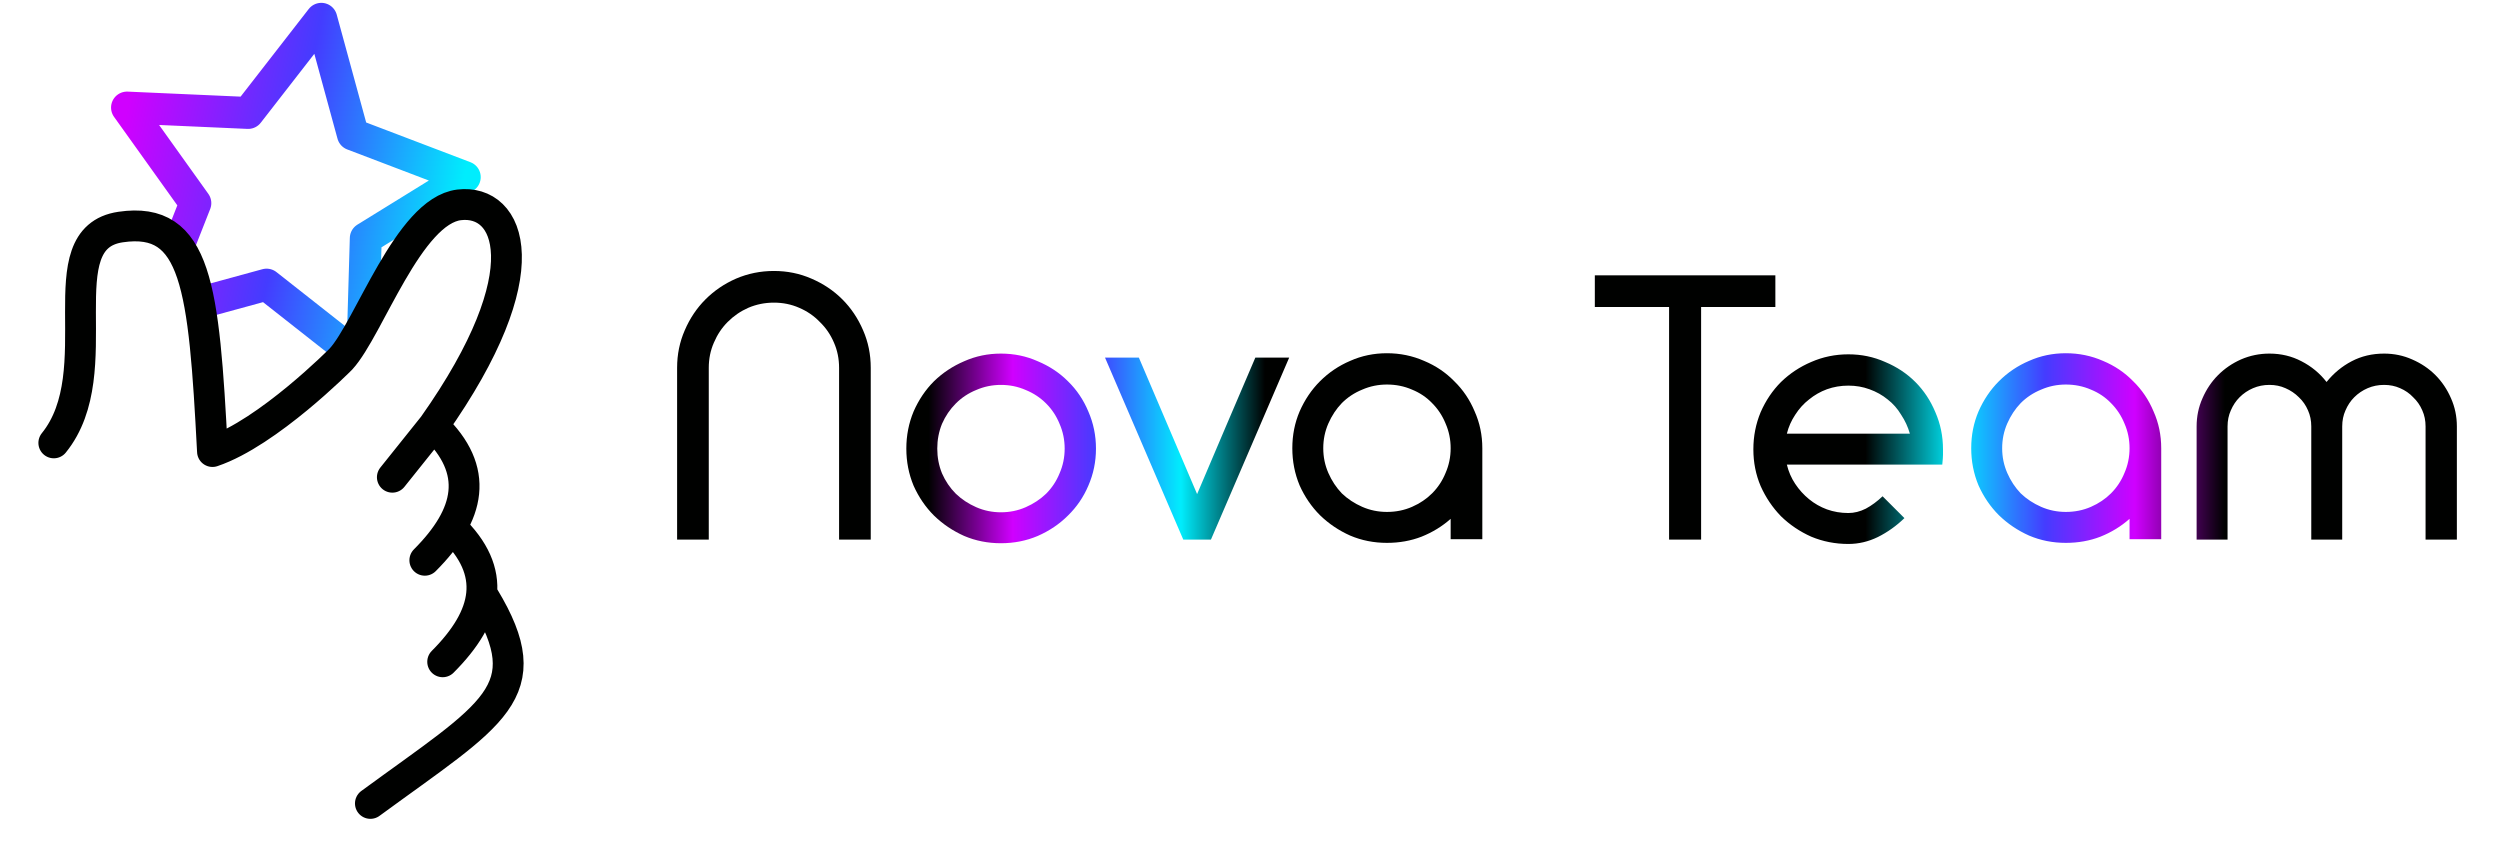 <?xml version="1.0" encoding="UTF-8"?> <svg xmlns="http://www.w3.org/2000/svg" width="783" height="266" viewBox="0 0 783 266" fill="none"><path d="M110.532 110.423L83.493 89.145L61.183 95.236M56.174 76.356L61.183 63.62L39.781 33.688L77.72 35.375L100.638 5.892L110.532 42.132L145.561 55.472L114.563 74.613L113.748 102.5" stroke="url(#paint0_linear_552_211)" stroke-width="10" stroke-linejoin="round"></path><path d="M16.854 138.711C35.098 116.176 13.914 74.619 37.778 71.11C61.619 67.605 63.858 89.891 66.549 141.421C83.964 135.539 106.787 112.449 106.787 112.449C115.56 102.901 127.936 66.063 143.807 64.163C159.677 62.262 170.102 84.763 135.763 133.373M122.883 149.469L135.763 133.373M135.763 133.373C150.357 147.331 147.367 161.139 133.055 175.474M151.641 187.122C169.593 216.925 154.534 223.409 116.008 251.632M141.355 165.171C155.949 179.129 152.958 192.936 138.647 207.272" stroke="#000100" stroke-width="9.657" stroke-linecap="round" stroke-linejoin="round"></path><path d="M532.788 96.154V169H522.756V96.154H499.5V86.236H556.044V96.154H532.788ZM598.175 135.826C597.567 133.698 596.655 131.722 595.439 129.898C594.299 127.998 592.893 126.402 591.221 125.11C589.549 123.742 587.649 122.678 585.521 121.918C583.469 121.158 581.265 120.778 578.909 120.778C576.553 120.778 574.311 121.158 572.183 121.918C570.131 122.678 568.269 123.742 566.597 125.11C564.925 126.402 563.481 127.998 562.265 129.898C561.049 131.722 560.175 133.698 559.643 135.826H598.175ZM578.909 170.368C574.805 170.368 570.929 169.608 567.281 168.088C563.709 166.492 560.555 164.364 557.819 161.704C555.159 158.968 553.031 155.814 551.435 152.242C549.915 148.67 549.155 144.832 549.155 140.728C549.155 136.624 549.915 132.748 551.435 129.1C553.031 125.452 555.159 122.298 557.819 119.638C560.555 116.978 563.709 114.888 567.281 113.368C570.929 111.772 574.805 110.974 578.909 110.974C583.013 110.974 586.851 111.772 590.423 113.368C594.071 114.888 597.225 116.978 599.885 119.638C602.545 122.298 604.635 125.452 606.155 129.1C607.751 132.748 608.549 136.624 608.549 140.728C608.549 141.26 608.549 141.83 608.549 142.438C608.549 143.046 608.473 144.072 608.321 145.516H559.643C560.175 147.72 561.049 149.734 562.265 151.558C563.481 153.382 564.925 154.978 566.597 156.346C568.269 157.714 570.131 158.778 572.183 159.538C574.311 160.298 576.553 160.678 578.909 160.678C580.733 160.678 582.557 160.222 584.381 159.31C586.205 158.322 587.953 157.03 589.625 155.434L596.465 162.274C593.957 164.706 591.183 166.682 588.143 168.202C585.179 169.646 582.101 170.368 578.909 170.368ZM647.026 110.632C651.13 110.632 655.006 111.43 658.654 113.026C662.302 114.546 665.456 116.674 668.116 119.41C670.852 122.07 672.98 125.224 674.5 128.872C676.096 132.444 676.894 136.282 676.894 140.386V168.886H666.976V162.502C664.316 164.858 661.276 166.72 657.856 168.088C654.512 169.38 650.902 170.026 647.026 170.026C642.922 170.026 639.084 169.266 635.512 167.746C631.94 166.15 628.786 164.022 626.05 161.362C623.39 158.702 621.262 155.586 619.666 152.014C618.146 148.366 617.386 144.49 617.386 140.386C617.386 136.282 618.146 132.444 619.666 128.872C621.262 125.224 623.39 122.07 626.05 119.41C628.786 116.674 631.94 114.546 635.512 113.026C639.084 111.43 642.922 110.632 647.026 110.632ZM647.026 120.436C644.29 120.436 641.706 120.968 639.274 122.032C636.842 123.02 634.714 124.426 632.89 126.25C631.142 128.074 629.736 130.202 628.672 132.634C627.608 135.066 627.076 137.65 627.076 140.386C627.076 143.122 627.608 145.706 628.672 148.138C629.736 150.57 631.142 152.698 632.89 154.522C634.714 156.27 636.842 157.676 639.274 158.74C641.706 159.804 644.29 160.336 647.026 160.336C649.838 160.336 652.46 159.804 654.892 158.74C657.324 157.676 659.414 156.27 661.162 154.522C662.986 152.698 664.392 150.57 665.38 148.138C666.444 145.706 666.976 143.122 666.976 140.386C666.976 137.65 666.444 135.066 665.38 132.634C664.392 130.202 662.986 128.074 661.162 126.25C659.414 124.426 657.324 123.02 654.892 122.032C652.46 120.968 649.838 120.436 647.026 120.436ZM710.781 110.746C714.429 110.746 717.773 111.544 720.813 113.14C723.929 114.736 726.551 116.902 728.679 119.638C730.883 116.902 733.505 114.736 736.545 113.14C739.585 111.544 742.967 110.746 746.691 110.746C749.807 110.746 752.733 111.354 755.469 112.57C758.281 113.786 760.713 115.42 762.765 117.472C764.817 119.524 766.451 121.956 767.667 124.768C768.883 127.504 769.491 130.43 769.491 133.546V169H759.687V133.546C759.687 131.722 759.345 130.05 758.661 128.53C757.977 126.934 757.027 125.566 755.811 124.426C754.671 123.21 753.303 122.26 751.707 121.576C750.187 120.892 748.515 120.55 746.691 120.55C744.867 120.55 743.157 120.892 741.561 121.576C739.965 122.26 738.559 123.21 737.343 124.426C736.203 125.566 735.291 126.934 734.607 128.53C733.923 130.05 733.581 131.722 733.581 133.546V169H723.891V133.546C723.891 131.722 723.549 130.05 722.865 128.53C722.181 126.934 721.231 125.566 720.015 124.426C718.799 123.21 717.393 122.26 715.797 121.576C714.277 120.892 712.605 120.55 710.781 120.55C708.957 120.55 707.247 120.892 705.651 121.576C704.055 122.26 702.649 123.21 701.433 124.426C700.293 125.566 699.381 126.934 698.697 128.53C698.013 130.05 697.671 131.722 697.671 133.546V169H687.981V133.546C687.981 130.43 688.589 127.504 689.805 124.768C691.021 121.956 692.655 119.524 694.707 117.472C696.759 115.42 699.153 113.786 701.889 112.57C704.701 111.354 707.665 110.746 710.781 110.746Z" fill="url(#paint1_linear_552_211)"></path><path d="M262.8 115.192C262.8 112.38 262.268 109.758 261.204 107.326C260.14 104.818 258.658 102.652 256.758 100.828C254.934 98.928 252.768 97.446 250.26 96.382C247.828 95.318 245.206 94.786 242.394 94.786C239.582 94.786 236.922 95.318 234.414 96.382C231.982 97.446 229.816 98.928 227.916 100.828C226.092 102.652 224.648 104.818 223.584 107.326C222.52 109.758 221.988 112.38 221.988 115.192V169H212.07V115.192C212.07 111.012 212.868 107.098 214.464 103.45C216.06 99.726 218.226 96.496 220.962 93.76C223.698 91.024 226.89 88.858 230.538 87.262C234.262 85.666 238.214 84.868 242.394 84.868C246.574 84.868 250.488 85.666 254.136 87.262C257.86 88.858 261.09 91.024 263.826 93.76C266.562 96.496 268.728 99.726 270.324 103.45C271.92 107.098 272.718 111.012 272.718 115.192V169H262.8V115.192ZM313.503 110.746C317.607 110.746 321.445 111.544 325.017 113.14C328.665 114.66 331.819 116.75 334.479 119.41C337.215 122.07 339.343 125.224 340.863 128.872C342.459 132.52 343.257 136.396 343.257 140.5C343.257 144.604 342.459 148.48 340.863 152.128C339.343 155.7 337.215 158.816 334.479 161.476C331.819 164.136 328.665 166.264 325.017 167.86C321.445 169.38 317.607 170.14 313.503 170.14C309.399 170.14 305.561 169.38 301.989 167.86C298.417 166.264 295.263 164.136 292.527 161.476C289.867 158.816 287.739 155.7 286.143 152.128C284.623 148.48 283.863 144.604 283.863 140.5C283.863 136.396 284.623 132.52 286.143 128.872C287.739 125.224 289.867 122.07 292.527 119.41C295.263 116.75 298.417 114.66 301.989 113.14C305.561 111.544 309.399 110.746 313.503 110.746ZM313.503 120.55C310.767 120.55 308.183 121.082 305.751 122.146C303.319 123.134 301.191 124.54 299.367 126.364C297.543 128.188 296.099 130.316 295.035 132.748C294.047 135.18 293.553 137.764 293.553 140.5C293.553 143.236 294.047 145.82 295.035 148.252C296.099 150.684 297.543 152.812 299.367 154.636C301.191 156.384 303.319 157.79 305.751 158.854C308.183 159.918 310.767 160.45 313.503 160.45C316.239 160.45 318.823 159.918 321.255 158.854C323.687 157.79 325.815 156.384 327.639 154.636C329.463 152.812 330.869 150.684 331.857 148.252C332.921 145.82 333.453 143.236 333.453 140.5C333.453 137.764 332.921 135.18 331.857 132.748C330.869 130.316 329.463 128.188 327.639 126.364C325.815 124.54 323.687 123.134 321.255 122.146C318.823 121.082 316.239 120.55 313.503 120.55ZM403.774 112L379.264 169H370.6L346.09 112H356.692L374.932 154.75C377.972 147.682 381.012 140.538 384.052 133.318C387.168 126.022 390.208 118.916 393.172 112H403.774ZM434.395 110.632C438.499 110.632 442.375 111.43 446.023 113.026C449.671 114.546 452.825 116.674 455.485 119.41C458.221 122.07 460.349 125.224 461.869 128.872C463.465 132.444 464.263 136.282 464.263 140.386V168.886H454.345V162.502C451.685 164.858 448.645 166.72 445.225 168.088C441.881 169.38 438.271 170.026 434.395 170.026C430.291 170.026 426.453 169.266 422.881 167.746C419.309 166.15 416.155 164.022 413.419 161.362C410.759 158.702 408.631 155.586 407.035 152.014C405.515 148.366 404.755 144.49 404.755 140.386C404.755 136.282 405.515 132.444 407.035 128.872C408.631 125.224 410.759 122.07 413.419 119.41C416.155 116.674 419.309 114.546 422.881 113.026C426.453 111.43 430.291 110.632 434.395 110.632ZM434.395 120.436C431.659 120.436 429.075 120.968 426.643 122.032C424.211 123.02 422.083 124.426 420.259 126.25C418.511 128.074 417.105 130.202 416.041 132.634C414.977 135.066 414.445 137.65 414.445 140.386C414.445 143.122 414.977 145.706 416.041 148.138C417.105 150.57 418.511 152.698 420.259 154.522C422.083 156.27 424.211 157.676 426.643 158.74C429.075 159.804 431.659 160.336 434.395 160.336C437.207 160.336 439.829 159.804 442.261 158.74C444.693 157.676 446.783 156.27 448.531 154.522C450.355 152.698 451.761 150.57 452.749 148.138C453.813 145.706 454.345 143.122 454.345 140.386C454.345 137.65 453.813 135.066 452.749 132.634C451.761 130.202 450.355 128.074 448.531 126.25C446.783 124.426 444.693 123.02 442.261 122.032C439.829 120.968 437.207 120.436 434.395 120.436Z" fill="url(#paint2_linear_552_211)"></path><defs><linearGradient id="paint0_linear_552_211" x1="143.278" y1="66.007" x2="37.73" y2="44.27" gradientUnits="userSpaceOnUse"><stop stop-color="#00EDFD"></stop><stop offset="0.5" stop-color="#443CFF"></stop><stop offset="1" stop-color="#D000FF"></stop></linearGradient><linearGradient id="paint1_linear_552_211" x1="781.209" y1="134.627" x2="499.829" y2="134.627" gradientUnits="userSpaceOnUse"><stop offset="0.3" stop-color="#000100"></stop><stop offset="0.4" stop-color="#D000FF"></stop><stop offset="0.5" stop-color="#443CFF"></stop><stop offset="0.6" stop-color="#00EDFD"></stop><stop offset="0.7" stop-color="#000100"></stop></linearGradient><linearGradient id="paint2_linear_552_211" x1="475.227" y1="134.627" x2="211.808" y2="134.627" gradientUnits="userSpaceOnUse"><stop offset="0.3" stop-color="#000100"></stop><stop offset="0.4" stop-color="#00EDFD"></stop><stop offset="0.5" stop-color="#443CFF"></stop><stop offset="0.6" stop-color="#D000FF"></stop><stop offset="0.7" stop-color="#000100"></stop></linearGradient></defs></svg> 